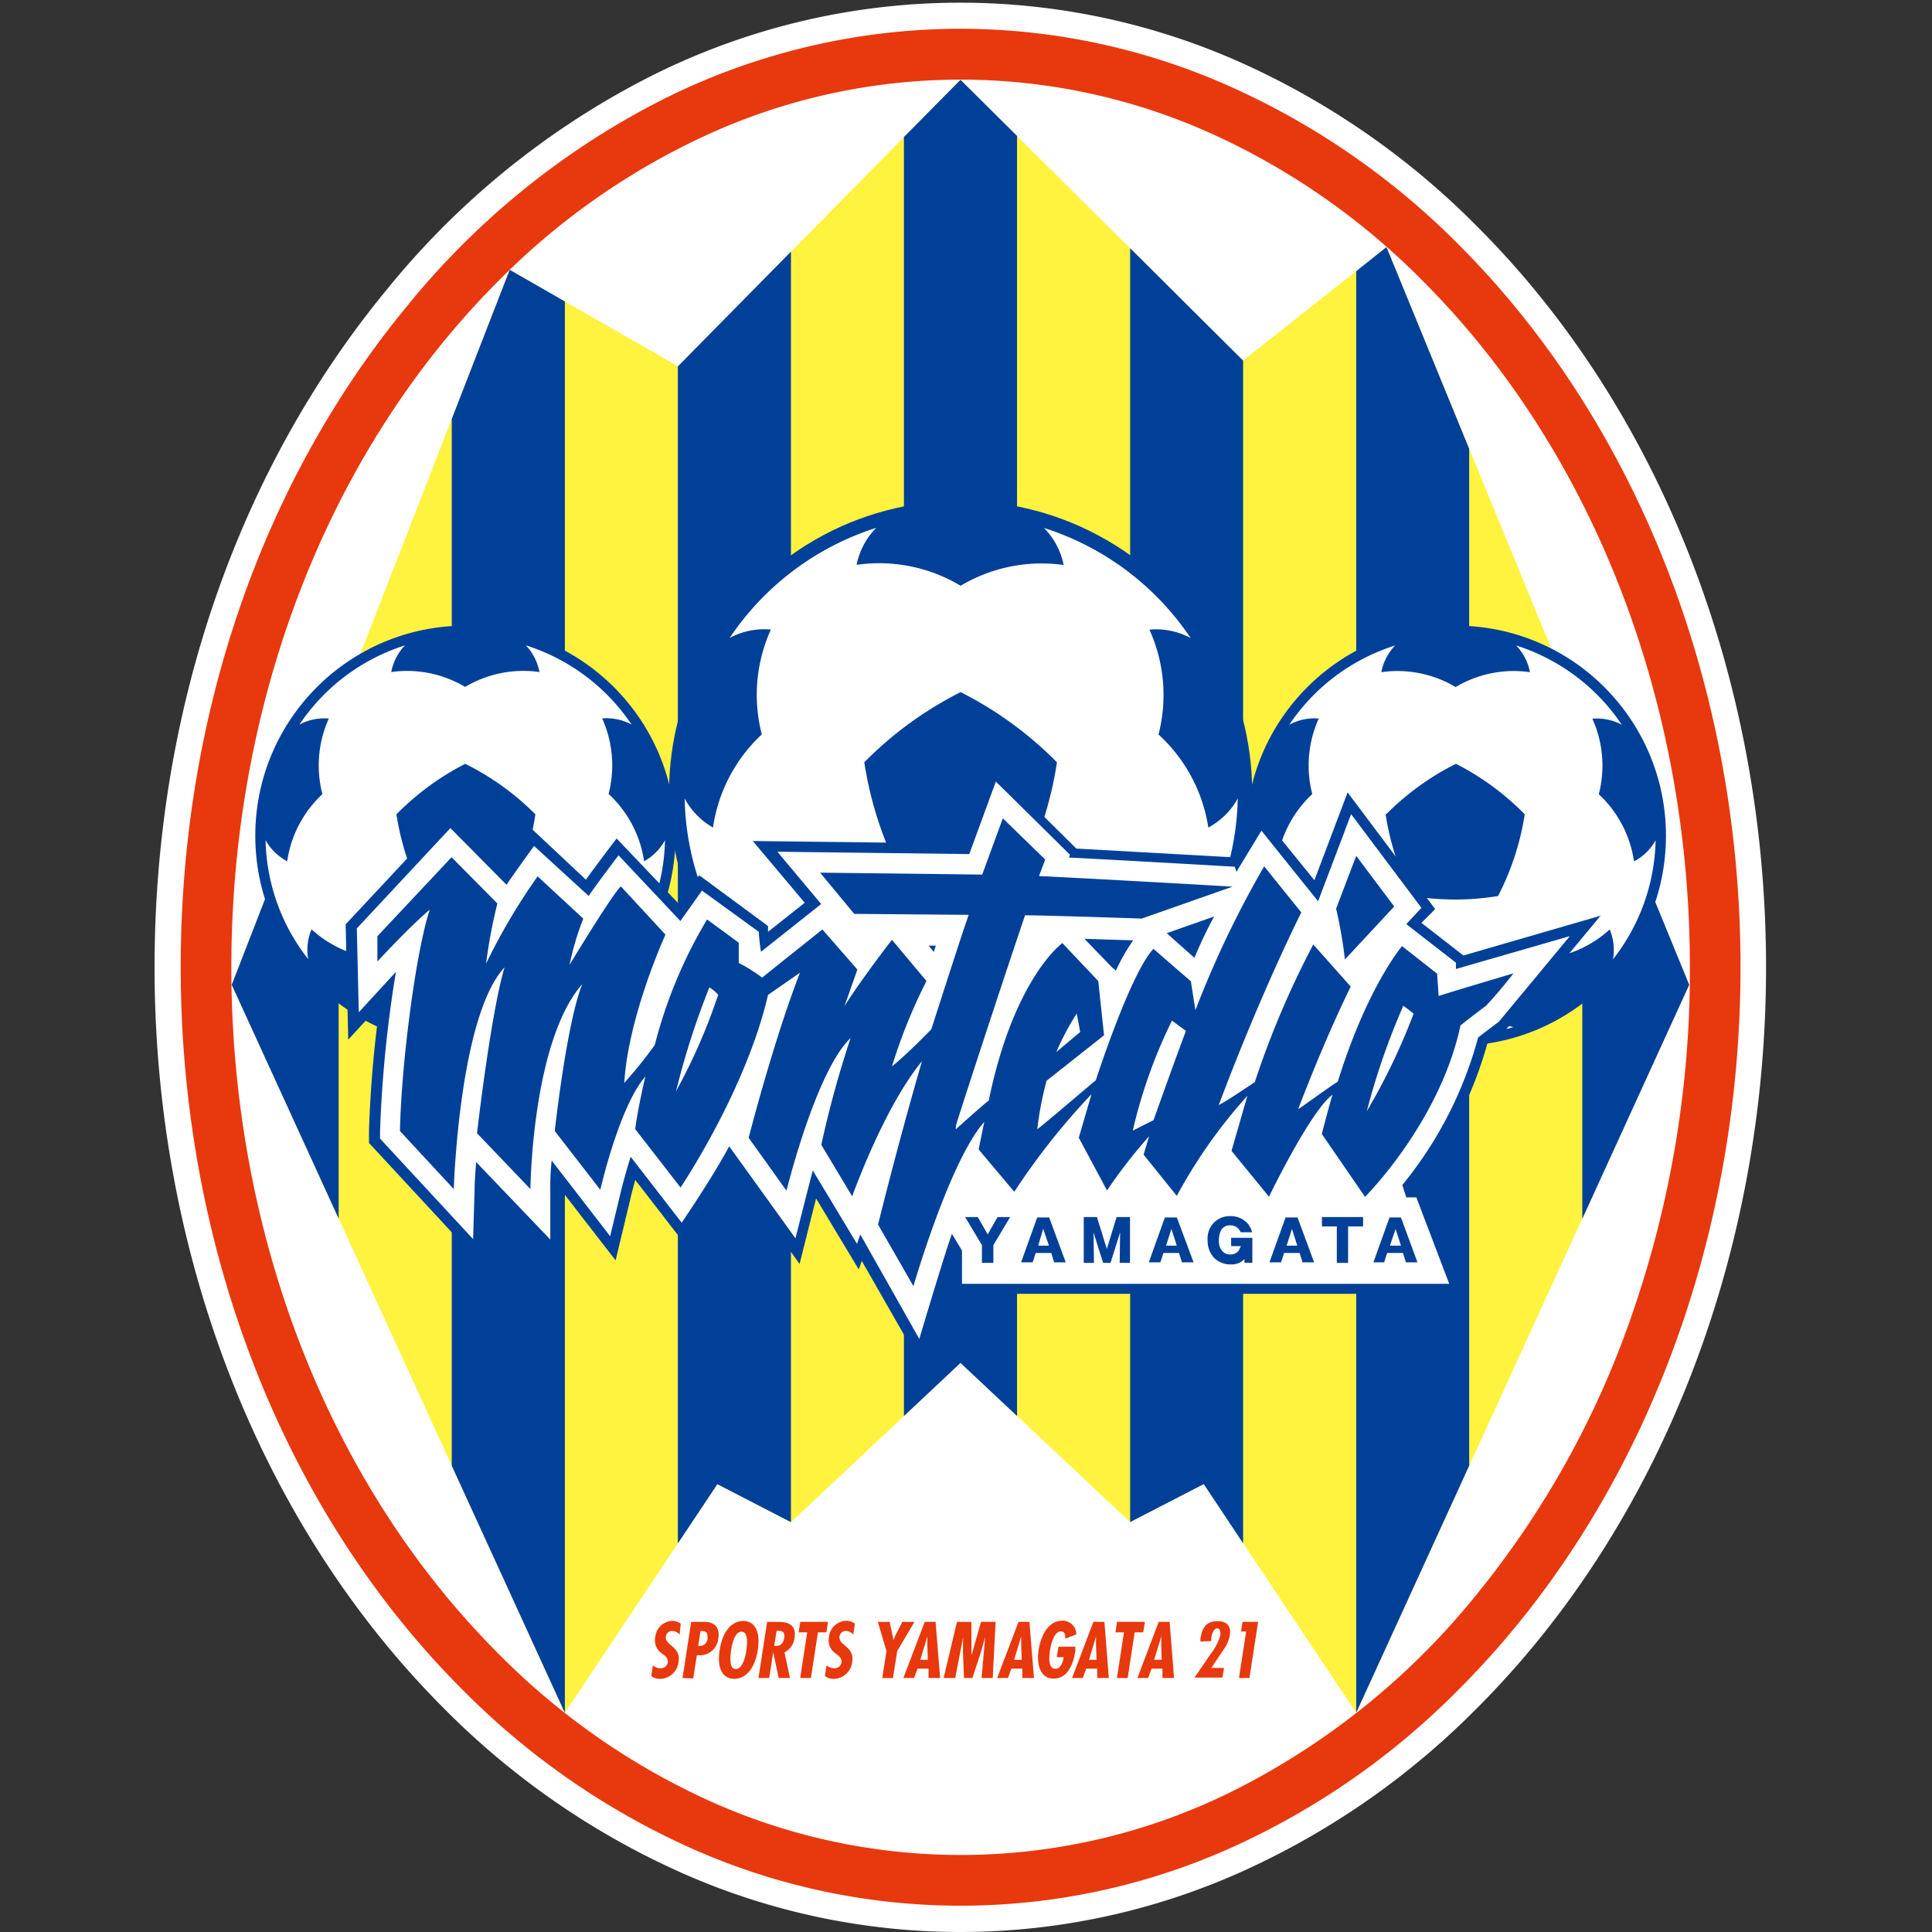<svg xmlns="http://www.w3.org/2000/svg" xmlns:xlink="http://www.w3.org/1999/xlink" width="150" height="150" viewBox="0 0 150 150">
  <rect x="0" y="0" width="150" height="150" fill="#333333" stroke="none"/>
  <defs>
    <clipPath id="clip-_294">
      <rect width="150" height="150"/>
    </clipPath>
  </defs>
  <g id="_294" data-name="294" clip-path="url(#clip-_294)">
    <g id="_294-2" data-name="294" transform="translate(-29.42 -29.687)">
      <path id="パス_497" data-name="パス 497" d="M144.117,47.282a60.808,60.808,0,0,0-18.343-12.734A53.416,53.416,0,0,0,79.367,35.9,63.105,63.105,0,0,0,59.5,52.11C47.841,66.223,41.42,84.929,41.42,104.789c0,22.274,8.183,43.235,22.435,57.507A60.809,60.809,0,0,0,82.2,175.031a53.288,53.288,0,0,0,43.566,0A60.809,60.809,0,0,0,144.1,162.3c14.273-14.273,22.435-35.254,22.435-57.507S158.4,61.554,144.117,47.282Z" transform="translate(0 0)" fill="#fff"/>
      <path id="パス_498" data-name="パス 498" d="M103.872,31.79a51.568,51.568,0,0,0-23.706,5.79,61.087,61.087,0,0,0-19.23,15.694C49.57,67.023,43.32,85.27,43.32,104.66c0,21.74,7.97,42.177,21.868,56.076a58.758,58.758,0,0,0,17.723,12.3,51.279,51.279,0,0,0,41.921,0,58.757,58.757,0,0,0,17.723-12.318c13.888-13.888,21.868-34.336,21.868-56.076s-7.97-42.177-21.868-56.076a58.757,58.757,0,0,0-17.723-12.275,51.365,51.365,0,0,0-20.96-4.5Z" transform="translate(0.13 0.129)" fill="#e8380d"/>
      <path id="パス_499" data-name="パス 499" d="M160.242,104.407a81.512,81.512,0,0,1-4.487,26.943,71.022,71.022,0,0,1-12.211,21.922,57.166,57.166,0,0,1-18.023,14.7,47.423,47.423,0,0,1-41.258,1.218,54.932,54.932,0,0,1-16.538-11.506C54.564,144.523,47,125.111,47,104.407S54.564,64.292,67.725,51.13A54.933,54.933,0,0,1,84.263,39.625a47.348,47.348,0,0,1,38.716,0A54.933,54.933,0,0,1,139.516,51.13C152.678,64.292,160.242,83.714,160.242,104.407Z" transform="translate(0.381 0.382)" fill="#fff"/>
      <path id="パス_500" data-name="パス 500" d="M160.186,105.763l-25.853,56.525L122.5,144.532l-5.715,2.949-13.172-12.36-13.162,12.36-5.715-2.949L72.894,162.288,47.03,105.763l21.58-55.51,13.066,7.489L103.608,35.5l21.943,21.8,11.132-8.814Z" transform="translate(0.383 0.383)" fill="#fff33f"/>
      <path id="パス_501" data-name="パス 501" d="M47.03,102.636l8.3,18.151V81.28Z" transform="translate(0.383 3.51)" fill="#004098"/>
      <path id="パス_502" data-name="パス 502" d="M67.518,49.31l-4.5,11.581v81.267L71.8,161.344V51.767Z" transform="translate(1.476 1.326)" fill="#004098"/>
      <path id="パス_503" data-name="パス 503" d="M79.461,56.889l-.011-.011v91.405l3.066-4.6,5.715,2.949V47.99Z" transform="translate(2.598 1.236)" fill="#004098"/>
      <path id="パス_504" data-name="パス 504" d="M100.271,35.5,95.88,39.944v99.3l4.391-4.124,4.391,4.124V39.859Z" transform="translate(3.721 0.383)" fill="#004098"/>
      <path id="パス_505" data-name="パス 505" d="M112.32,47.74v98.9h0l5.715-2.949,3.055,4.594V56.468Z" transform="translate(4.844 1.219)" fill="#004098"/>
      <path id="パス_506" data-name="パス 506" d="M131.1,47.66l-2.35,1.87V161.446l8.771-19.176V63.322Z" transform="translate(5.966 1.213)" fill="#004098"/>
      <path id="パス_507" data-name="パス 507" d="M153.481,102.564l-8.3-20.234v38.4Z" transform="translate(7.089 3.582)" fill="#004098"/>
      <circle id="楕円形_6" data-name="楕円形 6" cx="16.313" cy="16.313" r="16.313" transform="translate(126.138 78.263)" fill="#004098"/>
      <path id="パス_508" data-name="パス 508" d="M123.1,93.361a8.867,8.867,0,0,1,2.735-5.213,8.878,8.878,0,0,1,.5-5.865,4.1,4.1,0,0,0-2.286.481,15.512,15.512,0,0,1,8.215-6.153,4.092,4.092,0,0,0-1.068,2.073,8.846,8.846,0,0,1,5.769,1.154,8.824,8.824,0,0,1,5.769-1.154,4.06,4.06,0,0,0-1.068-2.073,15.533,15.533,0,0,1,8.2,6.154,4.124,4.124,0,0,0-2.286-.47,8.856,8.856,0,0,1,.5,5.865,8.867,8.867,0,0,1,2.735,5.213,4.113,4.113,0,0,0,1.677-1.635,15.458,15.458,0,0,1-3.312,9.241,4.092,4.092,0,0,0-.256-2.318,8.867,8.867,0,0,1-5.427,2.3,8.878,8.878,0,0,1-4.113,4.209,4.07,4.07,0,0,0,2.073,1.068,15.608,15.608,0,0,1-8.953,0,4.07,4.07,0,0,0,2.073-1.068,8.878,8.878,0,0,1-4.113-4.209,8.846,8.846,0,0,1-5.416-2.3,4.091,4.091,0,0,0-.256,2.318,15.405,15.405,0,0,1-3.312-9.241A4.113,4.113,0,0,0,123.1,93.361Zm8.429-3.643a20.62,20.62,0,0,0,2.062,6.346,20.651,20.651,0,0,0,6.666,0,20.661,20.661,0,0,0,2.073-6.346,20.575,20.575,0,0,0-5.342-3.921,20.618,20.618,0,0,0-5.406,3.91Z" transform="translate(5.47 3.191)" fill="#fff"/>
      <circle id="楕円形_7" data-name="楕円形 7" cx="16.313" cy="16.313" r="16.313" transform="translate(49.24 78.263)" fill="#004098"/>
      <path id="パス_509" data-name="パス 509" d="M80.5,91.727a15.426,15.426,0,0,1-3.312,9.241,4.092,4.092,0,0,0-.256-2.318,8.856,8.856,0,0,1-5.416,2.3,8.867,8.867,0,0,1-4.113,4.209,4.1,4.1,0,0,0,2.073,1.068,15.587,15.587,0,0,1-8.953,0,4.1,4.1,0,0,0,2.073-1.068,8.878,8.878,0,0,1-4.113-4.209,8.856,8.856,0,0,1-5.427-2.3,4.092,4.092,0,0,0-.256,2.318,15.427,15.427,0,0,1-3.312-9.241,4.113,4.113,0,0,0,1.677,1.635A8.9,8.9,0,0,1,53.9,88.149a8.824,8.824,0,0,1,.5-5.865,4.124,4.124,0,0,0-2.286.47,15.533,15.533,0,0,1,8.2-6.154,4.07,4.07,0,0,0-1.068,2.073,8.824,8.824,0,0,1,5.737,1.154,8.846,8.846,0,0,1,5.769-1.154A4.092,4.092,0,0,0,69.692,76.6a15.512,15.512,0,0,1,8.215,6.154,4.1,4.1,0,0,0-2.286-.481,8.888,8.888,0,0,1,.5,5.865,8.867,8.867,0,0,1,2.756,5.224A4.113,4.113,0,0,0,80.5,91.727ZM64.991,85.8a20.576,20.576,0,0,0-5.342,3.921,20.662,20.662,0,0,0,2.062,6.346,20.651,20.651,0,0,0,6.666,0,20.619,20.619,0,0,0,2.062-6.346A20.619,20.619,0,0,0,64.991,85.8Z" transform="translate(0.551 3.191)" fill="#fff"/>
      <circle id="楕円形_8" data-name="楕円形 8" cx="22.638" cy="22.638" r="22.638" transform="translate(81.364 68.573)" fill="#004098"/>
      <path id="パス_510" data-name="パス 510" d="M122.886,89.074a21.366,21.366,0,0,1-4.594,12.82,5.673,5.673,0,0,0-.363-3.2,12.286,12.286,0,0,1-7.478,3.2,12.286,12.286,0,0,1-5.7,5.844,5.7,5.7,0,0,0,2.884,1.506,21.612,21.612,0,0,1-12.425,0,5.7,5.7,0,0,0,2.884-1.506,12.318,12.318,0,0,1-5.715-5.844,12.286,12.286,0,0,1-7.478-3.2,5.673,5.673,0,0,0-.363,3.2,21.366,21.366,0,0,1-4.594-12.82,5.673,5.673,0,0,0,2.2,2.254A12.3,12.3,0,0,1,85.933,84.1a12.3,12.3,0,0,1,.705-8.141,5.662,5.662,0,0,0-3.2.652A21.559,21.559,0,0,1,94.822,68.06a5.673,5.673,0,0,0-1.528,2.874,12.307,12.307,0,0,1,8.076,1.624,12.307,12.307,0,0,1,8-1.613,5.673,5.673,0,0,0-1.528-2.874,21.569,21.569,0,0,1,11.388,8.547,5.662,5.662,0,0,0-3.2-.652,12.3,12.3,0,0,1,.705,8.141,12.3,12.3,0,0,1,3.867,7.222,5.662,5.662,0,0,0,2.286-2.254ZM101.37,80.816a28.535,28.535,0,0,0-7.478,5.448,28.567,28.567,0,0,0,2.863,8.8,28.556,28.556,0,0,0,9.252,0,28.588,28.588,0,0,0,2.842-8.8A28.7,28.7,0,0,0,101.37,80.816Z" transform="translate(2.632 2.607)" fill="#fff"/>
      <path id="パス_511" data-name="パス 511" d="M121.715,147.57l-.673,4.359h-.812l.556-3.611h-.4l.118-.748Z" transform="translate(5.384 8.039)" fill="#e8380d"/>
      <path id="パス_512" data-name="パス 512" d="M117.459,149.1v-.235c.128-.8.427-1.346,1.325-1.346.705,0,1.068.363.961,1.068a2.927,2.927,0,0,1-.523,1.186l-.919,1.378h.983l-.118.748H117l1.229-1.805a4.338,4.338,0,0,0,.78-1.485c0-.224,0-.534-.256-.534s-.417.47-.449.705v.278Z" transform="translate(5.163 8.036)" fill="#e8380d"/>
      <path id="パス_513" data-name="パス 513" d="M115.35,147.57l.342,4.359h-.9V151.2h-.844l-.267.726h-.833l1.656-4.359Zm-.652,1.784V148.7h0l-.192.652-.363,1.164h.588Z" transform="translate(4.88 8.039)" fill="#e8380d"/>
      <path id="パス_514" data-name="パス 514" d="M113.536,147.57l-.128.812h-.662l-.545,3.547h-.833l.545-3.547h-.662l.128-.812Z" transform="translate(4.771 8.039)" fill="#e8380d"/>
      <path id="パス_515" data-name="パス 515" d="M110.611,147.57l.342,4.359h-.9V151.2H109.2l-.267.726H108.1l1.656-4.359Zm-.652,1.784V148.7h0l-.192.652-.353,1.164H110Z" transform="translate(4.555 8.039)" fill="#e8380d"/>
      <path id="パス_516" data-name="パス 516" d="M108.525,149.5v.342c-.15.929-.556,2.137-1.688,2.137s-1.314-1.261-1.164-2.222.662-2.276,1.859-2.276a1.068,1.068,0,0,1,1.068,1.068l-.855.331c0-.224,0-.566-.342-.566-.556,0-.78,1.068-.844,1.453s-.2,1.453.427,1.453c.427,0,.588-.588.63-.9h-.534l.128-.812Z" transform="translate(4.386 8.033)" fill="#e8380d"/>
      <path id="パス_517" data-name="パス 517" d="M105.16,147.57l.353,4.359h-.9V151.2h-.855l-.267.726h-.833l1.656-4.359Zm-.641,1.784V148.7h0l-.192.652-.353,1.164h.588Z" transform="translate(4.184 8.039)" fill="#e8380d"/>
      <path id="パス_518" data-name="パス 518" d="M100.917,147.57l.011,2.564h.011l.726-2.564H102.8l-.224,4.359h-.865l.278-3.141h-.011l-.3,1.079L101,151.929h-.652l-.085-2.094.011-.972.011-.075h-.011l-.609,3.141h-.9l1.036-4.359Z" transform="translate(3.918 8.039)" fill="#e8380d"/>
      <path id="パス_519" data-name="パス 519" d="M98.34,147.57l.353,4.359h-.9V151.2H96.94l-.267.726H95.84L97.5,147.57Zm-.641,1.784V148.7h0l-.192.652-.353,1.164h.588Z" transform="translate(3.718 8.039)" fill="#e8380d"/>
      <path id="パス_520" data-name="パス 520" d="M94.9,147.57l.256,1.186.032.214H95.2l.139-.331.545-1.068h.94l-1.335,2.265-.331,2.094h-.833l.331-2.094-.673-2.265Z" transform="translate(3.591 8.039)" fill="#e8380d"/>
      <path id="パス_521" data-name="パス 521" d="M92.341,148.558a.8.8,0,0,0-.566-.278.481.481,0,0,0-.5.427c-.107.716,1.164.759.983,1.934A1.464,1.464,0,0,1,90.824,152a1.068,1.068,0,0,1-.684-.224l.128-.823a.929.929,0,0,0,.6.224.556.556,0,0,0,.566-.47c0-.342-.192-.459-.406-.641a1.218,1.218,0,0,1-.577-1.293,1.389,1.389,0,0,1,1.3-1.282,1.229,1.229,0,0,1,.716.214Z" transform="translate(3.328 8.034)" fill="#e8380d"/>
      <path id="パス_522" data-name="パス 522" d="M90.506,147.57l-.118.812h-.662l-.545,3.547h-.833l.545-3.547H88.23l.128-.812Z" transform="translate(3.198 8.039)" fill="#e8380d"/>
      <path id="パス_523" data-name="パス 523" d="M85.31,151.929l.673-4.359h.833c.534,0,1.485.064,1.293,1.25a1.474,1.474,0,0,1-.78,1.122l.427,1.987H86.88l-.427-2.008h0l-.31,2.008Zm1.218-2.489h.15c.385,0,.577-.267.63-.63s-.053-.566-.481-.545H86.72Z" transform="translate(2.998 8.039)" fill="#e8380d"/>
      <path id="パス_524" data-name="パス 524" d="M85.453,149.754C85.2,151.389,84.385,152,83.626,152s-1.389-.609-1.132-2.243,1.068-2.254,1.827-2.254S85.7,148.109,85.453,149.754Zm-1.709,1.485c.556,0,.769-1.068.823-1.453s.182-1.453-.374-1.453-.759,1.068-.812,1.453S83.188,151.239,83.744,151.239Z" transform="translate(2.802 8.034)" fill="#e8380d"/>
      <path id="パス_525" data-name="パス 525" d="M79.79,151.929l.673-4.359h.865c.182,0,1.453-.117,1.239,1.293a1.432,1.432,0,0,1-1.485,1.3H80.9l-.278,1.795Zm1.218-2.5a.609.609,0,0,0,.726-.577c0-.31,0-.566-.4-.566h-.15Z" transform="translate(2.621 8.039)" fill="#e8380d"/>
      <path id="パス_526" data-name="パス 526" d="M79.721,148.558a.8.8,0,0,0-.566-.278.481.481,0,0,0-.5.427c-.107.716,1.164.759.983,1.934A1.464,1.464,0,0,1,78.2,152a1.068,1.068,0,0,1-.684-.224l.128-.823a.929.929,0,0,0,.6.224.556.556,0,0,0,.566-.47c0-.342-.192-.459-.406-.641a1.218,1.218,0,0,1-.577-1.293A1.389,1.389,0,0,1,79.1,147.5a1.229,1.229,0,0,1,.705.214Z" transform="translate(2.466 8.034)" fill="#e8380d"/>
      <path id="パス_527" data-name="パス 527" d="M142.089,100.094l-3.258-2.532,1.068-1.068L133.1,87.434,130.52,94.25l-4.273-5.267s-1.581,2.607-2.137,3.483l-12.072-.673h0L105.35,85.18l-2.3,6.218-16.132-.192L90.949,96,88.1,98.256h0v-.449l-5.342-3.942-1.581,2.222-4.829-5.075s-1.645,2.137-2.382,3.2l-4.145-3.889s-1.442,1.976-2.137,2.949L63.408,89l-8.1,8.675.2,8.952,2.446-2.66a92.061,92.061,0,0,0-.833,9.711v.972l8.846,9.551.182-5.9v-.2l5.844,6.1.053-5.886,4.22,5.448,1.175-4.893q.16-.684.353-1.346l3.664,4.733s2.393-3.557,3.686-5.748l5.406,7.532s.9-3.59,1.282-5.085l3.312,5.513.235-.662,4.679,8.183s1.474-4.957,2.233-7.414v1.784h39.923l-3.2-8.386h-.705a31.109,31.109,0,0,0,5.651-11.078c.662-.513,1.453-1.068,1.453-1.068l7.329-8.824Z" transform="translate(0.949 3.777)" fill="#004098"/>
      <path id="パス_528" data-name="パス 528" d="M140.934,125.494l-2.553-6.709h-.78l-.31-.961a30.618,30.618,0,0,0,5.886-11.452c.737-.577,1.613-1.229,1.613-1.229L150.3,98.5l-8.846,2.553v-.491L137.6,97.568l1.175-1.261-5.459-7.275-2.564,6.762-4.4-5.48-1.944,3.2-.118-.4c-1.453-.085-7.681-.449-12.884-.716l.085-.214L105.733,86.5l-2.062,5.63-14.9-.182,3.4,4.06L87.5,99.715a14.071,14.071,0,0,1-.171-1.549l-4.412-3.2-1.677,2.361-4.8-5.1s-1.688,2.211-2.318,3.152L69.88,91.5s-1.506,2.073-2.137,3.013l-4.359-4.4L56.12,97.9l.15,6.517,2.884-3.141a96.23,96.23,0,0,0-1.229,12.307v.641l7.222,7.8.118-3.846c0-.662.064-1.4.118-2.137l5.758,6.015v-3.867a18.594,18.594,0,0,1,.107-2.265l4.54,5.876.769-3.2c.256-1.068.534-2.04.823-2.97l3.963,5.117s2.425-3.547,3.686-5.929l5.149,7.147s1.143-4.562,1.346-5.267l3.429,5.694.256-.726h0l4.583,8.109s1.87-6.314,2.532-8.162l.78,1.3v2.585ZM101.075,99.245l-.16.481-.4-.491Zm13.974,1.923-.3-.246-2.137-2.211,3.782.118a14.958,14.958,0,0,0-1.335,2.34Zm6.089-.994L119,98.273h0l3.686-1.3a32.374,32.374,0,0,0-1.528,3.2Z" transform="translate(1.004 3.867)" fill="#fff"/>
      <path id="パス_529" data-name="パス 529" d="M145.821,101.21s-1.068,1.389-2.137,2.521c-.278.2-1.068.8-1.976,1.517-1.613,7.542-7.414,13.311-7.414,13.311l-3.355-4.882s.491-1.923.833-3.045c-1.688,1.207-4.936,7.916-4.936,7.916l-2.906-3.557,1.229-4.273a39.806,39.806,0,0,0-5.48,7.767l-2.575-3.2.427-1.432a41.075,41.075,0,0,0-3.269,4.209l-2.19-4.092.983-3.376a53.918,53.918,0,0,0-5.993,7.574l-2.767-3.29.438-2.137c-2.692,3.034-5.5,12.756-5.5,12.756l-2.746-4.786s1.442-5.9,3.408-12.681c-2.991,3.643-5.416,10.491-5.416,10.491l-2.4-4a80.922,80.922,0,0,1,2.276-8.29c-2.692,2.553-4.978,11.848-4.978,11.848l-2.938-4.1s1.934-7.553,3.985-12.82l-2.479,1.72c-1.741,7.478-6.794,14.956-6.794,14.956L77.63,113.3s.2-1.6.791-4.081c-1.57,1.784-2.884,6.207-3.5,8.792l-3.536-4.562s.919-8.376,2.137-11.41c-3.921,4.487-4.028,15.918-4.028,15.918l-4.145-4.337s1.068-9.305,2.137-12.873c-3.536,3.793-3.942,17.211-3.942,17.211l-4.177-4.508c.107-5.406,1.282-14.155,2.318-17.189-1.624,1.367-4.07,4.028-4.07,4.028V98.325l5.758-6.132,3.557,3.59a39.315,39.315,0,0,0-.876,4.669,47.539,47.539,0,0,1,4-6.773l3.547,3.28a21.672,21.672,0,0,0-1.068,3.59s3.333-5.513,3.985-6.089L79.981,98.2s-2.884,6.292-3.2,11.516a34.187,34.187,0,0,0,2.372-2.949,36.386,36.386,0,0,1,4.06-9.743l2.457,1.805v1.57a12.339,12.339,0,0,1,1.816,1.143c1.667-1.346,4.679-3.739,4.679-3.739l2.714,3.109s-.833,2.393-1.015,2.863c1.346-2.137,3.7-5.171,3.7-5.171l2.681,3.2a41.6,41.6,0,0,0-2.681,6.634c1.3-1.068,2.842-2.671,3.055-2.884,1.122-3.472,2.436-7.585,2.906-8.888l-8.888-.075-2.649-3.2,12.585.15,1.6-4.369,3.29,3.2-.481,1.282c6.3.31,15.031.823,15.031.823l-7.051,2.478S109.4,96.7,107.9,96.7c-1.891,5.566-4.9,14.8-5.224,15.865a2.254,2.254,0,0,0-.16.758s2.372-2.137,2.564-2.233c1.955-9.529,5.715-12.232,5.715-12.232l2.788,2.949.449,4.209-4.466,3.536a25.644,25.644,0,0,0-.716,3.76c.876-.673,4.209-3.547,4.54-3.793,0,0,2.671-8.29,4.476-10.213l2.906,2.521.353,2.243A78.286,78.286,0,0,1,126.463,92.9l2.884,3.579s-3.077,6.079-6.41,14.956c.705-.353,2.628-1.677,2.8-1.784a69.816,69.816,0,0,1,4.54-10.683l2.906,3.269c-2.137,4.359-3.974,9.241-4.081,9.519.47-.3,2.564-1.838,3.077-2.137,2.286-7.371,4.989-10.523,4.989-10.523l2.724,2.137.118,1.731C141.847,102.385,145.821,101.21,145.821,101.21Zm-61.749,1.667a2.756,2.756,0,0,0-.684-.577,60.551,60.551,0,0,0-2.585,8.055,44.869,44.869,0,0,0,3.269-7.478Zm26.238,4.455,1.87-1.57-.267-1.432a19.859,19.859,0,0,0-1.6,3.023Zm10.064-1.667-1.068-.791a39.324,39.324,0,0,0-3.045,8.547l1.613-.812c.459-1.282,1.592-4.476,2.511-6.923Zm17.681-1.335a9.515,9.515,0,0,0-.791-.6,54.485,54.485,0,0,0-2.831,8.183,49.271,49.271,0,0,0,3.632-7.564Z" transform="translate(1.106 4.049)" fill="#004098"/>
      <path id="パス_530" data-name="パス 530" d="M127.974,99.944l3.825-4.113L128.85,91.9,127.29,96a35.255,35.255,0,0,1,.684,3.942Z" transform="translate(5.866 4.236)" fill="#004098"/>
      <path id="パス_531" data-name="パス 531" d="M102.863,118.15h-.021l-.011.021-.748,1.325-.759-1.325-.011-.021h-.994l.043.053,1.271,2.126v1.378h.887v-1.378l1.271-2.126.032-.053h-.961Z" transform="translate(4.024 6.029)" fill="#004098"/>
      <path id="パス_532" data-name="パス 532" d="M107.861,121.663h-.9l-.224-.726h-1.207l-.235.726h-.9l1.25-3.483h.929Zm-2.137-1.293h.833l-.449-1.314Z" transform="translate(4.303 6.031)" fill="#004098"/>
      <path id="パス_533" data-name="パス 533" d="M125.911,121.663h-.9l-.224-.726h-1.207l-.235.726h-.9l1.25-3.483h.929Zm-2.137-1.293h.833l-.417-1.3Z" transform="translate(5.536 6.031)" fill="#004098"/>
      <path id="パス_534" data-name="パス 534" d="M133.419,121.663h-.9l-.224-.726h-1.229l-.235.726H130l1.25-3.483h.887Zm-2.137-1.293h.855l-.417-1.3Z" transform="translate(6.052 6.031)" fill="#004098"/>
      <path id="パス_535" data-name="パス 535" d="M117.152,121.663h-.9l-.235-.726h-1.207l-.235.726h-.9l1.25-3.483h.929Zm-2.137-1.293h.833l-.417-1.3Z" transform="translate(4.937 6.031)" fill="#004098"/>
      <path id="パス_536" data-name="パス 536" d="M111.535,118.15H111.5l-.011.032-.748,2.446-.758-2.446v-.032H108.95v3.557h.791v-.032l-.032-2.329.737,2.34.011.021h.577v-.021l.737-2.34-.032,2.329v.032h.8V118.15h-1Z" transform="translate(4.613 6.029)" fill="#004098"/>
      <path id="パス_537" data-name="パス 537" d="M119.713,118.8a.833.833,0,0,1,.8.534h.9a2.137,2.137,0,0,0-.331-.652,1.763,1.763,0,0,0-1.357-.6,1.72,1.72,0,0,0-1.773,1.87,1.9,1.9,0,0,0,.523,1.389,1.784,1.784,0,0,0,1.271.491,1.367,1.367,0,0,0,1.068-.417v.288h.609v-1.934h-1.645v.641h.759l-.16.331a.791.791,0,0,1-.662.32.833.833,0,0,1-.6-.235,1.143,1.143,0,0,1-.288-.833,1.763,1.763,0,0,1,.171-.823.791.791,0,0,1,.716-.374Z" transform="translate(5.228 6.024)" fill="#004098"/>
      <path id="パス_538" data-name="パス 538" d="M126.292,118.15h-.032v.726h1.154v2.831h.876v-2.831h1.164v-.726h-3.162Z" transform="translate(5.796 6.029)" fill="#004098"/>
    </g>
  </g>
</svg>
